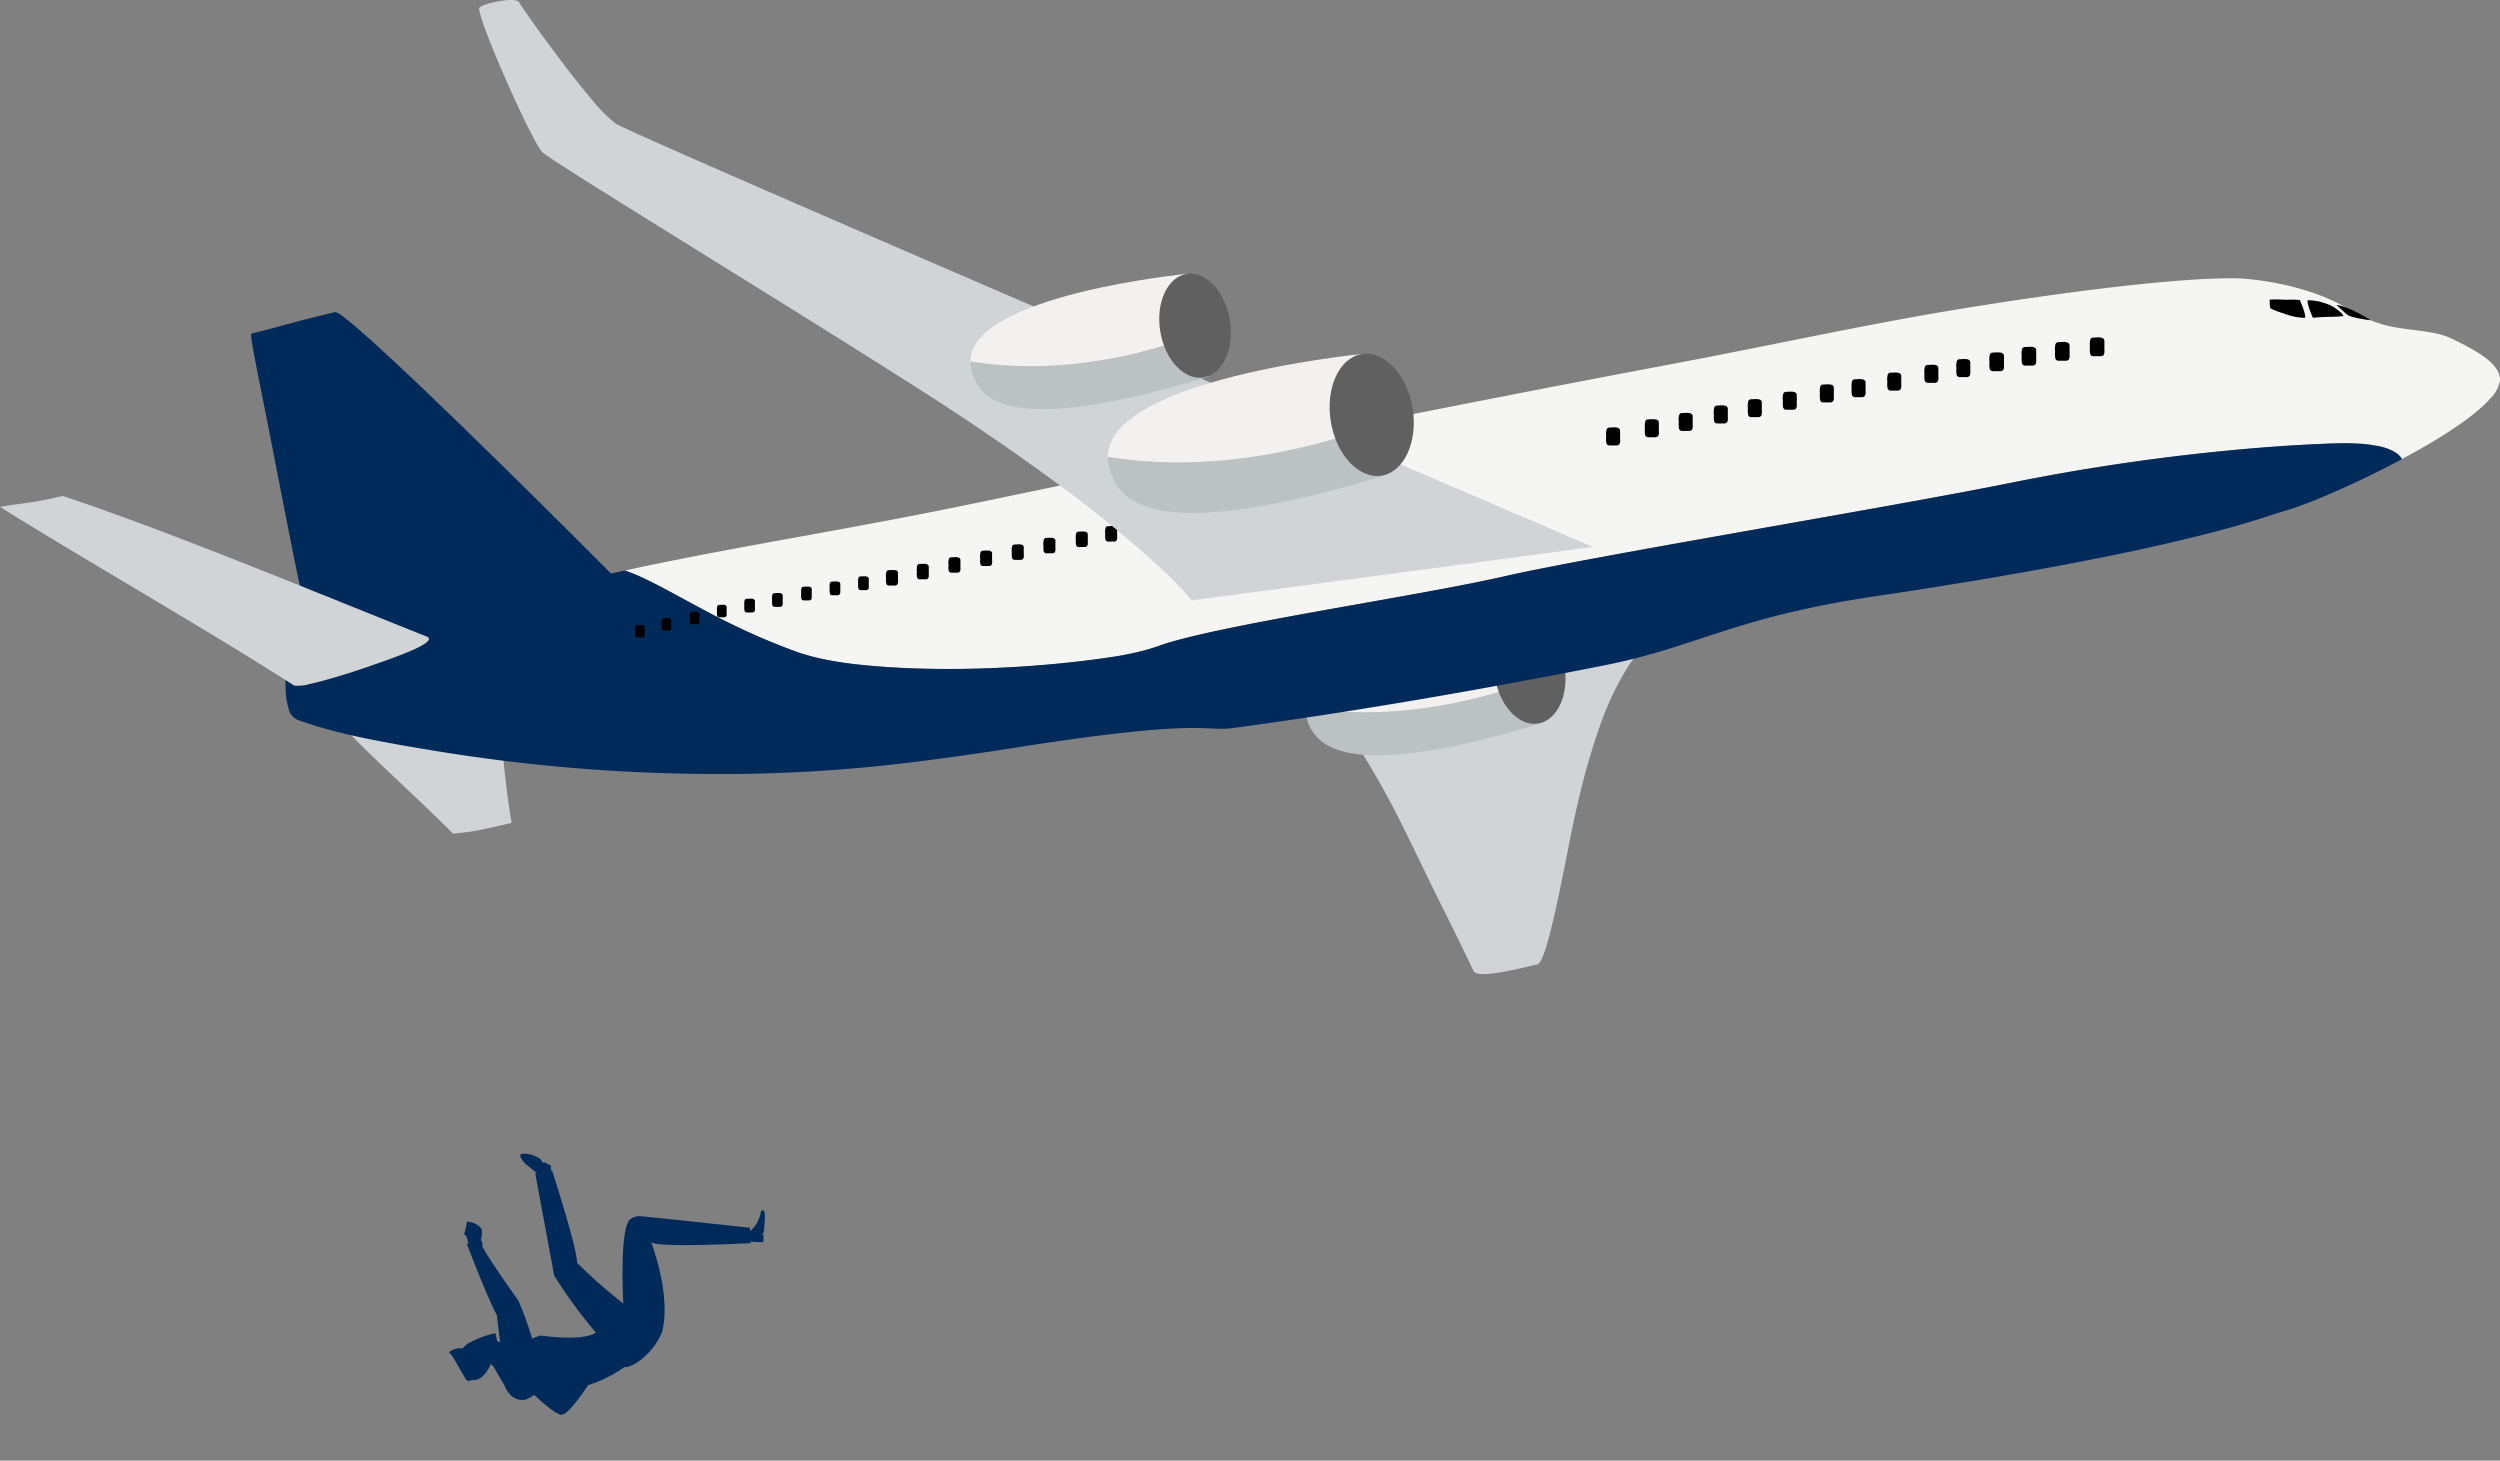 <svg xmlns="http://www.w3.org/2000/svg" width="443.5" height="259.108" viewBox="0 0 443.5 259.108">
  <rect x="0" y="0" width="443.5" height="259.108" fill="#808080" stroke="none"/>
  <g id="Group_4845" data-name="Group 4845" transform="translate(-712.5 -1094.75)">
    <g id="Group_4769" data-name="Group 4769" transform="translate(-505.406 -377.053)">
      <path id="Path_9168" data-name="Path 9168" d="M1895.366,1810.683c-1.488,7.574-3.091,15.793-4.441,20.184-.588,1.91-1.128,3.1-1.59,3.188-.524.105-1.923.462-3.567.823-1.275.28-2.7.563-3.975.734-1.869.251-3.424.258-3.741-.336-.121-.227-.709-1.464-1.646-3.406-1.011-2.1-2.435-5.017-4.118-8.368q-.266-.529-.54-1.083c-.279-.561-.563-1.14-.854-1.732-1.6-3.272-3.365-6.973-5.2-10.652a145.647,145.647,0,0,0-7.087-12.9,33.083,33.083,0,0,0-6.664-7.953c-1.6-1.273-3-1.845-4.083-1.683,2.931-.894,6.467-1.832,10.355-2.779,5.576-1.357,11.88-2.733,18.17-4.031,2.43-.5,4.856-.989,7.239-1.461,5.741-1.135,11.226-2.169,15.855-3.02,7.871-1.445,13.272-2.365,13.272-2.365-.911.684-1.941,1.4-3.053,2.383a24.309,24.309,0,0,0-4.478,5.335,51.539,51.539,0,0,0-4.838,10.356,123.259,123.259,0,0,0-3.877,13.565q-.349,1.489-.691,3.075Q1895.59,1809.6,1895.366,1810.683Z" transform="translate(-398.708 -191.165)" fill="#d0d4d6"/>
      <g id="Group_4761" data-name="Group 4761" transform="translate(1449.422 1581.74)">
        <g id="Group_4759" data-name="Group 4759" transform="translate(0 0.027)">
          <path id="Path_9169" data-name="Path 9169" d="M1848.6,1786.915c-.012-11.807,38.531-15.548,38.531-15.548l2.174,10.7C1881.772,1784.884,1865.5,1789.744,1848.6,1786.915Z" transform="translate(-1848.597 -1771.367)" fill="#f2f1ef"/>
          <path id="Path_9170" data-name="Path 9170" d="M1889.3,1800.509l1.535,7.546c-34.88,10.6-40.95,4.545-42.136-1.625a5.708,5.708,0,0,1-.1-1.071C1865.5,1808.189,1881.772,1803.329,1889.3,1800.509Z" transform="translate(-1848.597 -1789.812)" fill="#bcc2c2"/>
        </g>
        <g id="Group_4760" data-name="Group 4760" transform="translate(33.496 0)">
          <path id="Path_9171" data-name="Path 9171" d="M1940.511,1781.818c.813,4.971,4.16,8.564,7.474,8.022s5.344-5.014,4.53-9.986-4.16-8.564-7.474-8.021S1939.7,1776.845,1940.511,1781.818Z" transform="translate(-1940.154 -1771.599)" fill="#606060"/>
          <path id="Path_9172" data-name="Path 9172" d="M1940.028,1781.538c-.828-5.061,1.271-9.632,4.676-10.19s6.853,3.108,7.68,8.167-1.268,9.634-4.676,10.193S1940.856,1786.6,1940.028,1781.538Zm.353-.057c.8,4.867,4.057,8.4,7.271,7.874s5.176-4.912,4.38-9.78-4.058-8.4-7.27-7.874S1939.585,1776.615,1940.381,1781.481Z" transform="translate(-1939.847 -1771.292)" fill="#606060"/>
        </g>
      </g>
      <path id="Path_9173" data-name="Path 9173" d="M1413.082,1838.363c-.275.068-.57.137-.878.208-.392.091-.8.185-1.219.277-.985.22-1.988.44-2.782.634-.638.155-1.53.309-2.457.444-.549.078-1.111.148-1.639.207s-1.014.1-1.427.129c-.3-.307-.61-.618-.93-.936-2.795-2.787-6.282-6.055-9.543-9.138-2.677-2.531-5.2-4.935-7.064-6.844-.941-.964-1.714-1.8-2.252-2.467.4,0,1.476.1,2.857.255s3.1.352,4.756.546c2.791.323,5.422.624,6.111.624.818,0,4.892-.645,8.512-1.2,1.529-.235,2.978-.451,4.064-.6.854-.117,1.486-.188,1.757-.188.108.95.2,1.9.3,2.861.187,1.9.361,3.836.577,5.9.265,2.51.593,5.2,1.083,8.234C1412.963,1837.659,1413.021,1838.008,1413.082,1838.363Z" transform="translate(-104.421 -220.582)" fill="#d0d4d6"/>
      <path id="Path_9174" data-name="Path 9174" d="M1835.152,1638.329a4.023,4.023,0,0,0-1.764-1.509,16.744,16.744,0,0,0-6.432-1.238c-1.324-.062-2.847-.066-4.605,0a364.96,364.96,0,0,0-56.825,7.014c-2.081.42-4.415.872-6.951,1.351-17.964,3.4-46.058,8.176-65.588,11.8-7.23,1.341-13.289,2.525-17.224,3.421-4.942,1.127-11.728,2.388-19.043,3.7-8.164,1.465-16.986,2.993-24.63,4.472-6.205,1.2-11.634,2.368-15.3,3.44-.925.27-1.738.535-2.425.791-4.484,1.682-15.191,3.152-26.9,3.735a163.592,163.592,0,0,1-27.622-.685,46.666,46.666,0,0,1-9.323-2.033c-3.579-1.276-6.857-2.675-9.868-4.093-6.108-2.875-11.113-5.827-15.276-7.959-1.2-.615-2.333-1.164-3.4-1.622-.722-.309-1.415-.578-2.081-.8l.631-.139q.928-.2,1.864-.4l.648-.138q1.089-.233,2.191-.459.686-.143,1.378-.284,1.011-.206,2.033-.411l1.127-.225q1.375-.272,2.767-.542,2.06-.4,4.16-.794c5.14-.97,10.448-1.93,15.889-2.919,6.13-1.115,12.432-2.267,18.861-3.515q5.078-.987,10.255-2.059,5.521-1.15,11.137-2.314c9.907-2.051,20-4.124,30.154-6.188q1.99-.406,3.985-.809,3.086-.627,6.176-1.25l4.088-.824q10.111-2.036,20.166-4.03c11.01-2.183,21.9-4.31,32.486-6.344q7.449-1.429,14.685-2.791c13.637-2.568,26.093-5.193,37.7-7.4,4.338-.824,8.558-1.591,12.677-2.275,21.018-3.489,38.168-5.445,47.586-5.707,1.074-.03,2.156-.051,3.236-.025.75.019,1.5.061,2.244.141a55.731,55.731,0,0,1,7.352,1.254c9.759,2.506,10.15,4.808,15.859,6.641,4.1,1.318,9.241,1.022,12.538,2.575,4.793,2.258,8.022,4.235,8.672,6.621a2.622,2.622,0,0,1,.1.851,5.986,5.986,0,0,1-1.755,3.274c-2.173,2.445-6.153,5.247-10.754,7.971C1838.459,1636.517,1836.818,1637.437,1835.152,1638.329Z" transform="translate(-191.133 -85.094)" fill="#f5f5f3"/>
      <path id="Path_9175" data-name="Path 9175" d="M1713.628,1696.984c-1.14.423-2.132.759-2.932.988-.759.217-1.5.447-2.25.7q-1.037.352-2.141.7-2.06.653-4.335,1.3c-5.011,1.425-10.762,2.824-17.01,4.178-12.886,2.795-27.891,5.405-42.914,7.695q-2.108.322-4.215.633c-24.973,3.706-31.571,9-48.119,12.27q-3.5.689-7.021,1.367c-13.442,2.581-27.061,4.99-40.651,7.1q-3.92.613-7.835,1.185-5.123.755-10.231,1.443c-3.981.537-4.884-.8-19.931.885-4.425.5-10.073,1.252-17.381,2.393-7.013,1.1-13.3,2.018-19.322,2.752a272.626,272.626,0,0,1-35.536,2.119q-2.648-.008-5.249-.058a308.4,308.4,0,0,1-44.038-4.026l-2.668-.443c-4.931-.829-9.666-1.684-14.029-2.75-1.495-.367-2.948-.758-4.351-1.182q-1.807-.544-3.5-1.165a2.832,2.832,0,0,1-1.568-2.07,12.227,12.227,0,0,1-.493-3.223c-.054-1.689-.007-3.387-.007-5.077a14.818,14.818,0,0,1,2.507-1.178c1.4-.55,3.263-1.178,5.539-1.88q1.862-.573,4.09-1.211c4-1.144,8.849-2.436,14.432-3.847,5.981-1.513,12.8-3.165,20.306-4.924q3.6-.845,7.4-1.719,1.807-.416,3.656-.838c.744-.17,1.5-.336,2.256-.5.717.237,1.465.531,2.247.871.91.4,1.866.855,2.872,1.364,2.932,1.485,6.289,3.4,10.164,5.42a120,120,0,0,0,15.344,6.819c4.869,1.735,12.348,2.617,20.55,2.889a200.584,200.584,0,0,0,35.071-2,46.6,46.6,0,0,0,8.219-1.9c3.148-1.18,8.982-2.508,15.98-3.89,14.7-2.9,34.539-6.032,45.421-8.512q.385-.088.8-.178c7.424-1.648,21.27-4.161,36.318-6.836,19.2-3.413,40.367-7.088,52.649-9.556q2.648-.53,5.254-1.018a382.636,382.636,0,0,1,38.366-5.2c4.8-.4,9.231-.654,13.206-.795q1.108-.039,2.094-.043a33.209,33.209,0,0,1,6.264.452,8.552,8.552,0,0,1,3.5,1.324,3.5,3.5,0,0,1,.947,1.019c-.442.237-.887.472-1.331.705q-.83.435-1.661.857c-1.732.883-3.462,1.726-5.138,2.511-1.651.773-3.249,1.491-4.746,2.134q-.653.281-1.277.542c-.785.327-1.536.631-2.243.908l-.68.264Z" transform="translate(-87.327 -135.586)" fill="#002a5a"/>
      <g id="Group_4762" data-name="Group 4762" transform="translate(1330.558 1531.649)">
        <path id="Path_9176" data-name="Path 9176" d="M2196.843,1642.731h-1.321a.567.567,0,0,1-.589-.468,4.429,4.429,0,0,1-.034-1.167,3.43,3.43,0,0,1,.073-1.313.547.547,0,0,1,.551-.356c.1,0,.226-.009.368-.018a5.961,5.961,0,0,1,.661-.016,1.715,1.715,0,0,1,.5.086.565.565,0,0,1,.415.57v1.55a1.618,1.618,0,0,1-.093.836A.621.621,0,0,1,2196.843,1642.731Z" transform="translate(-1948.897 -1637.717)"/>
        <path id="Path_9177" data-name="Path 9177" d="M2229.8,1638.178h-1.321a.565.565,0,0,1-.587-.468,4.465,4.465,0,0,1-.035-1.168,3.437,3.437,0,0,1,.073-1.313.544.544,0,0,1,.549-.355c.1,0,.227-.009.369-.018a6.155,6.155,0,0,1,.661-.017,1.789,1.789,0,0,1,.5.087.564.564,0,0,1,.413.571v1.549a1.63,1.63,0,0,1-.091.836A.621.621,0,0,1,2229.8,1638.178Z" transform="translate(-1969.755 -1634.835)"/>
        <path id="Path_9178" data-name="Path 9178" d="M2165.2,1648.514h-1.268a.543.543,0,0,1-.564-.449,4.256,4.256,0,0,1-.034-1.121,3.3,3.3,0,0,1,.071-1.261.523.523,0,0,1,.527-.341c.1,0,.219-.008.353-.017a5.532,5.532,0,0,1,.635-.016,1.625,1.625,0,0,1,.48.083.542.542,0,0,1,.4.547v1.487a1.557,1.557,0,0,1-.09.8A.6.6,0,0,1,2165.2,1648.514Z" transform="translate(-1928.918 -1641.462)"/>
        <path id="Path_9179" data-name="Path 9179" d="M2149.76,1651.284h-1.268a.544.544,0,0,1-.566-.449,4.319,4.319,0,0,1-.032-1.122,3.309,3.309,0,0,1,.07-1.261.525.525,0,0,1,.528-.341c.094,0,.216-.008.353-.017a5.7,5.7,0,0,1,.635-.016,1.653,1.653,0,0,1,.48.083.543.543,0,0,1,.4.548v1.486a1.559,1.559,0,0,1-.089.8A.6.6,0,0,1,2149.76,1651.284Z" transform="translate(-1919.147 -1643.215)"/>
        <path id="Path_9180" data-name="Path 9180" d="M2131.828,1655.03h-1.268a.545.545,0,0,1-.566-.449,4.251,4.251,0,0,1-.032-1.121,3.267,3.267,0,0,1,.071-1.261.521.521,0,0,1,.527-.341c.1,0,.217-.008.353-.017a5.562,5.562,0,0,1,.634-.016,1.664,1.664,0,0,1,.48.083.542.542,0,0,1,.4.548v1.487a1.545,1.545,0,0,1-.088.8A.6.6,0,0,1,2131.828,1655.03Z" transform="translate(-1907.798 -1645.586)"/>
        <path id="Path_9181" data-name="Path 9181" d="M2114.589,1658.208h-1.27a.541.541,0,0,1-.563-.449,4.251,4.251,0,0,1-.034-1.122,3.3,3.3,0,0,1,.069-1.26.523.523,0,0,1,.527-.341c.1,0,.219-.01.354-.018a6.183,6.183,0,0,1,.634-.016,1.7,1.7,0,0,1,.481.084.544.544,0,0,1,.4.548v1.487a1.563,1.563,0,0,1-.09.8A.6.6,0,0,1,2114.589,1658.208Z" transform="translate(-1896.887 -1647.596)"/>
        <path id="Path_9182" data-name="Path 9182" d="M2081.341,1664.275h-1.27a.545.545,0,0,1-.565-.449,4.388,4.388,0,0,1-.035-1.121,3.307,3.307,0,0,1,.072-1.26.524.524,0,0,1,.528-.341c.1,0,.218-.008.354-.018a5.634,5.634,0,0,1,.634-.015,1.706,1.706,0,0,1,.481.082.543.543,0,0,1,.4.548v1.487a1.554,1.554,0,0,1-.088.8A.6.6,0,0,1,2081.341,1664.275Z" transform="translate(-1875.842 -1651.437)"/>
        <path id="Path_9183" data-name="Path 9183" d="M2099.242,1660.753h-1.268a.542.542,0,0,1-.565-.448,4.282,4.282,0,0,1-.034-1.122,3.271,3.271,0,0,1,.071-1.261.523.523,0,0,1,.527-.342c.1,0,.219-.008.353-.016a5.8,5.8,0,0,1,.634-.016,1.7,1.7,0,0,1,.481.083.544.544,0,0,1,.4.549v1.487a1.566,1.566,0,0,1-.088.8A.6.6,0,0,1,2099.242,1660.753Z" transform="translate(-1887.173 -1649.208)"/>
        <path id="Path_9184" data-name="Path 9184" d="M2064.439,1667.862h-1.268a.543.543,0,0,1-.565-.449,4.324,4.324,0,0,1-.033-1.122,3.271,3.271,0,0,1,.071-1.26.523.523,0,0,1,.528-.342c.1,0,.219-.008.354-.017a5.605,5.605,0,0,1,.634-.016,1.71,1.71,0,0,1,.481.082.545.545,0,0,1,.4.549v1.487a1.546,1.546,0,0,1-.089.8A.6.6,0,0,1,2064.439,1667.862Z" transform="translate(-1865.146 -1653.707)"/>
        <path id="Path_9185" data-name="Path 9185" d="M2048.009,1670.908h-1.268a.544.544,0,0,1-.565-.449,4.253,4.253,0,0,1-.033-1.122,3.272,3.272,0,0,1,.07-1.26.525.525,0,0,1,.528-.342c.1,0,.217-.008.353-.017a5.876,5.876,0,0,1,.635-.016,1.661,1.661,0,0,1,.481.083.545.545,0,0,1,.4.548v1.488a1.561,1.561,0,0,1-.089.8A.6.6,0,0,1,2048.009,1670.908Z" transform="translate(-1854.747 -1655.635)"/>
        <path id="Path_9186" data-name="Path 9186" d="M2031.028,1674.538h-1.269a.543.543,0,0,1-.565-.449,4.338,4.338,0,0,1-.033-1.122,3.3,3.3,0,0,1,.071-1.259.522.522,0,0,1,.527-.343c.1,0,.218-.008.354-.017a5.644,5.644,0,0,1,.634-.016,1.649,1.649,0,0,1,.481.083.543.543,0,0,1,.4.548v1.487a1.562,1.562,0,0,1-.09.8A.594.594,0,0,1,2031.028,1674.538Z" transform="translate(-1843.999 -1657.932)"/>
        <path id="Path_9187" data-name="Path 9187" d="M2014.679,1677.585h-1.268a.543.543,0,0,1-.565-.449,4.259,4.259,0,0,1-.033-1.122,3.275,3.275,0,0,1,.071-1.261.521.521,0,0,1,.527-.341c.1,0,.218-.009.353-.017a5.515,5.515,0,0,1,.635-.016,1.693,1.693,0,0,1,.48.082.544.544,0,0,1,.4.548v1.487a1.545,1.545,0,0,1-.089.8A.6.6,0,0,1,2014.679,1677.585Z" transform="translate(-1833.652 -1659.861)"/>
        <path id="Path_9188" data-name="Path 9188" d="M1995.948,1681.54h-1.268a.54.54,0,0,1-.563-.449,4.346,4.346,0,0,1-.035-1.122,3.337,3.337,0,0,1,.071-1.261.523.523,0,0,1,.528-.341c.1,0,.219-.009.354-.017a5.651,5.651,0,0,1,.634-.016,1.642,1.642,0,0,1,.481.083.543.543,0,0,1,.4.547v1.487a1.561,1.561,0,0,1-.089.8A.6.6,0,0,1,1995.948,1681.54Z" transform="translate(-1821.798 -1662.365)"/>
        <path id="Path_9189" data-name="Path 9189" d="M1739.411,1731.395h-1.09a.465.465,0,0,1-.484-.385,3.625,3.625,0,0,1-.029-.963,2.817,2.817,0,0,1,.06-1.083.449.449,0,0,1,.453-.293c.082,0,.187-.008.3-.015a4.758,4.758,0,0,1,.545-.013,1.392,1.392,0,0,1,.413.071.465.465,0,0,1,.342.47v1.278a1.324,1.324,0,0,1-.077.688A.512.512,0,0,1,1739.411,1731.395Z" transform="translate(-1659.599 -1694.205)"/>
        <path id="Path_9190" data-name="Path 9190" d="M1723.764,1734.441h-1.09a.467.467,0,0,1-.485-.386,3.715,3.715,0,0,1-.029-.964,2.827,2.827,0,0,1,.061-1.082.449.449,0,0,1,.452-.293c.083,0,.188-.007.3-.015a4.959,4.959,0,0,1,.546-.014,1.431,1.431,0,0,1,.412.071.466.466,0,0,1,.343.47v1.277a1.33,1.33,0,0,1-.077.69A.511.511,0,0,1,1723.764,1734.441Z" transform="translate(-1649.696 -1696.133)"/>
        <path id="Path_9191" data-name="Path 9191" d="M1708.464,1737.625h-1.09a.468.468,0,0,1-.485-.386,3.689,3.689,0,0,1-.028-.963,2.829,2.829,0,0,1,.061-1.082.448.448,0,0,1,.453-.294c.083,0,.187-.007.3-.014a4.979,4.979,0,0,1,.546-.014,1.392,1.392,0,0,1,.413.072.465.465,0,0,1,.342.47v1.277a1.337,1.337,0,0,1-.077.69A.514.514,0,0,1,1708.464,1737.625Z" transform="translate(-1640.012 -1698.149)"/>
        <path id="Path_9192" data-name="Path 9192" d="M1693.163,1740.6h-1.089a.466.466,0,0,1-.485-.384,3.66,3.66,0,0,1-.028-.964,2.809,2.809,0,0,1,.06-1.081.448.448,0,0,1,.453-.293c.082,0,.187-.009.3-.015a4.714,4.714,0,0,1,.545-.013,1.41,1.41,0,0,1,.413.071.466.466,0,0,1,.341.47v1.277a1.334,1.334,0,0,1-.076.69A.513.513,0,0,1,1693.163,1740.6Z" transform="translate(-1630.328 -1700.033)"/>
        <path id="Path_9193" data-name="Path 9193" d="M1677.862,1743.817h-1.089a.464.464,0,0,1-.484-.385,3.671,3.671,0,0,1-.029-.964,2.823,2.823,0,0,1,.06-1.082.45.45,0,0,1,.453-.293c.082,0,.187-.007.3-.015a4.891,4.891,0,0,1,.545-.014,1.457,1.457,0,0,1,.413.072.465.465,0,0,1,.341.469v1.278a1.339,1.339,0,0,1-.076.69A.514.514,0,0,1,1677.862,1743.817Z" transform="translate(-1620.644 -1702.068)"/>
        <path id="Path_9194" data-name="Path 9194" d="M1662.563,1747.032h-1.09a.466.466,0,0,1-.485-.385,3.646,3.646,0,0,1-.029-.964,2.831,2.831,0,0,1,.061-1.081.449.449,0,0,1,.453-.294c.082,0,.187-.007.3-.015a5.093,5.093,0,0,1,.545-.014,1.412,1.412,0,0,1,.412.073.465.465,0,0,1,.342.47v1.276a1.326,1.326,0,0,1-.077.69A.511.511,0,0,1,1662.563,1747.032Z" transform="translate(-1610.96 -1704.103)"/>
        <path id="Path_9195" data-name="Path 9195" d="M1647.677,1750.008h-1.09a.465.465,0,0,1-.484-.386,3.68,3.68,0,0,1-.029-.963,2.842,2.842,0,0,1,.061-1.082.45.45,0,0,1,.453-.294c.082,0,.187-.007.3-.015a4.853,4.853,0,0,1,.545-.013,1.411,1.411,0,0,1,.412.071.466.466,0,0,1,.342.47v1.277a1.342,1.342,0,0,1-.077.69A.513.513,0,0,1,1647.677,1750.008Z" transform="translate(-1601.539 -1705.985)"/>
        <path id="Path_9196" data-name="Path 9196" d="M1634.041,1752.747h-.971a.418.418,0,0,1-.433-.344,3.312,3.312,0,0,1-.025-.859,2.532,2.532,0,0,1,.054-.964.4.4,0,0,1,.4-.262c.073,0,.167-.007.269-.012a4.079,4.079,0,0,1,.487-.012,1.263,1.263,0,0,1,.367.064.413.413,0,0,1,.3.42v1.137a1.187,1.187,0,0,1-.068.615A.454.454,0,0,1,1634.041,1752.747Z" transform="translate(-1593.021 -1707.909)"/>
        <path id="Path_9197" data-name="Path 9197" d="M1620.263,1755.24h-.971a.417.417,0,0,1-.432-.344,3.276,3.276,0,0,1-.026-.858,2.527,2.527,0,0,1,.054-.964.4.4,0,0,1,.4-.261c.073,0,.167-.007.271-.014a4.5,4.5,0,0,1,.485-.012,1.289,1.289,0,0,1,.367.063.415.415,0,0,1,.305.419v1.138a1.2,1.2,0,0,1-.068.616A.459.459,0,0,1,1620.263,1755.24Z" transform="translate(-1584.3 -1709.487)"/>
        <path id="Path_9198" data-name="Path 9198" d="M1606.486,1757.731h-.97a.415.415,0,0,1-.433-.343,3.272,3.272,0,0,1-.025-.858,2.535,2.535,0,0,1,.054-.965.4.4,0,0,1,.4-.262c.073,0,.166-.007.27-.013a4.3,4.3,0,0,1,.485-.012,1.283,1.283,0,0,1,.368.063.417.417,0,0,1,.3.42v1.137a1.191,1.191,0,0,1-.068.615A.454.454,0,0,1,1606.486,1757.731Z" transform="translate(-1575.581 -1711.064)"/>
        <path id="Path_9199" data-name="Path 9199" d="M1592.454,1760.836h-.972a.417.417,0,0,1-.432-.344,3.3,3.3,0,0,1-.025-.859,2.478,2.478,0,0,1,.054-.964.4.4,0,0,1,.4-.262c.073,0,.167-.006.271-.013a4.842,4.842,0,0,1,.485-.012,1.28,1.28,0,0,1,.368.064.415.415,0,0,1,.3.419V1760a1.182,1.182,0,0,1-.069.613A.454.454,0,0,1,1592.454,1760.836Z" transform="translate(-1566.699 -1713.029)"/>
        <path id="Path_9200" data-name="Path 9200" d="M1579.023,1763.558h-.971a.415.415,0,0,1-.432-.344,3.283,3.283,0,0,1-.025-.857,2.509,2.509,0,0,1,.054-.965.4.4,0,0,1,.4-.262c.074,0,.167-.006.271-.014a4.467,4.467,0,0,1,.486-.011,1.265,1.265,0,0,1,.368.063.417.417,0,0,1,.3.42v1.137a1.191,1.191,0,0,1-.068.615A.457.457,0,0,1,1579.023,1763.558Z" transform="translate(-1558.199 -1714.752)"/>
        <path id="Path_9201" data-name="Path 9201" d="M1565.7,1766.279h-.88a.374.374,0,0,1-.391-.31,2.906,2.906,0,0,1-.023-.776,2.262,2.262,0,0,1,.049-.873.36.36,0,0,1,.365-.237c.066,0,.151-.006.244-.012a3.919,3.919,0,0,1,.441-.01,1.114,1.114,0,0,1,.333.057.378.378,0,0,1,.275.379v1.03a1.078,1.078,0,0,1-.061.557A.413.413,0,0,1,1565.7,1766.279Z" transform="translate(-1549.855 -1716.622)"/>
        <path id="Path_9202" data-name="Path 9202" d="M1552.519,1769.672h-.88a.377.377,0,0,1-.391-.311,2.964,2.964,0,0,1-.023-.777,2.286,2.286,0,0,1,.049-.873.36.36,0,0,1,.365-.236c.066,0,.151-.006.245-.012a3.624,3.624,0,0,1,.44-.011,1.123,1.123,0,0,1,.333.057.375.375,0,0,1,.275.38v1.03a1.072,1.072,0,0,1-.061.556A.412.412,0,0,1,1552.519,1769.672Z" transform="translate(-1541.51 -1718.77)"/>
        <path id="Path_9203" data-name="Path 9203" d="M1538.91,1772.7h-.878a.377.377,0,0,1-.392-.31,2.935,2.935,0,0,1-.023-.777,2.271,2.271,0,0,1,.049-.873.362.362,0,0,1,.366-.236c.066,0,.15-.006.245-.013a4.185,4.185,0,0,1,.439-.01,1.141,1.141,0,0,1,.332.057.376.376,0,0,1,.275.38v1.029a1.076,1.076,0,0,1-.061.557A.413.413,0,0,1,1538.91,1772.7Z" transform="translate(-1532.897 -1720.685)"/>
        <path id="Path_9204" data-name="Path 9204" d="M1526.1,1776.022h-.879a.377.377,0,0,1-.391-.311,2.882,2.882,0,0,1-.023-.776,2.263,2.263,0,0,1,.049-.873.361.361,0,0,1,.365-.237c.066,0,.151-.005.244-.012a3.986,3.986,0,0,1,.439-.011,1.166,1.166,0,0,1,.334.057.377.377,0,0,1,.275.379v1.03a1.084,1.084,0,0,1-.061.557A.415.415,0,0,1,1526.1,1776.022Z" transform="translate(-1524.791 -1722.788)"/>
        <path id="Path_9205" data-name="Path 9205" d="M1753.6,1728.763h-1.089a.467.467,0,0,1-.485-.385,3.671,3.671,0,0,1-.029-.963,2.838,2.838,0,0,1,.06-1.083.448.448,0,0,1,.454-.292c.081,0,.186-.008.3-.015a4.85,4.85,0,0,1,.545-.014,1.434,1.434,0,0,1,.413.072.466.466,0,0,1,.342.47v1.277a1.33,1.33,0,0,1-.077.69A.51.51,0,0,1,1753.6,1728.763Z" transform="translate(-1668.582 -1692.54)"/>
        <path id="Path_9206" data-name="Path 9206" d="M2181.265,1645.436h-1.322a.566.566,0,0,1-.588-.467,4.551,4.551,0,0,1-.034-1.168,3.41,3.41,0,0,1,.075-1.314.542.542,0,0,1,.547-.354c.1,0,.227-.009.369-.018a5.782,5.782,0,0,1,.661-.017,1.753,1.753,0,0,1,.5.086.568.568,0,0,1,.415.572v1.548a1.617,1.617,0,0,1-.093.837A.62.62,0,0,1,2181.265,1645.436Z" transform="translate(-1939.037 -1639.43)"/>
        <path id="Path_9207" data-name="Path 9207" d="M2212.974,1640.376h-1.322a.564.564,0,0,1-.587-.467,4.441,4.441,0,0,1-.035-1.167,3.433,3.433,0,0,1,.073-1.314.542.542,0,0,1,.548-.355c.1,0,.227-.009.368-.018a5.724,5.724,0,0,1,.661-.016,1.727,1.727,0,0,1,.5.086.565.565,0,0,1,.415.571v1.548a1.636,1.636,0,0,1-.091.837A.624.624,0,0,1,2212.974,1640.376Z" transform="translate(-1959.107 -1636.228)"/>
      </g>
      <path id="Path_9208" data-name="Path 9208" d="M2339.416,1619.725c-.273.023-.5.042-.7.057-.413.031-.71.046-1.055.057-.266.008-.559.014-.953.021-.317.006-.619.016-.918.03-.371.016-.739.04-1.135.069l-.658.053c-.037-.093-.08-.2-.128-.313-.128-.306-.285-.684-.427-1.079a7.526,7.526,0,0,1-.348-1.228,2.716,2.716,0,0,1-.046-.481q.332,0,.651.022a8.991,8.991,0,0,1,1.16.152,8.161,8.161,0,0,1,.871.219c.376.118.657.212.888.3a5.555,5.555,0,0,1,.725.325c.106.058.212.118.33.188s.248.166.376.256a10,10,0,0,1,.824.638,2.264,2.264,0,0,1,.5.553A.36.36,0,0,1,2339.416,1619.725Z" transform="translate(-705.791 -91.842)"/>
      <path id="Path_9209" data-name="Path 9209" d="M2314.765,1616.549c.226-.019.416-.03.583-.037.414-.016.831-.009,1.245.01.543.025,1.086.055,1.63.03a12.924,12.924,0,0,1,1.763.055.324.324,0,0,1,.145.047c.039.1.08.2.119.294.076.184.152.37.227.554.1.243.193.49.28.739a6.788,6.788,0,0,1,.257.936,2.918,2.918,0,0,1,.065.577c-.1,0-.2,0-.3,0a9.275,9.275,0,0,1-1.514-.169,18.859,18.859,0,0,1-2.122-.618c-.558-.18-1.113-.372-1.648-.606a5.549,5.549,0,0,1-.63-.314c-.017-.1-.03-.194-.041-.289-.021-.16-.035-.319-.044-.48-.008-.131-.011-.264-.014-.4,0-.115,0-.212,0-.27C2314.765,1616.573,2314.765,1616.554,2314.765,1616.549Z" transform="translate(-694.221 -91.583)"/>
      <path id="Path_9210" data-name="Path 9210" d="M2353.158,1621.95c-.52-.059-1.063-.139-1.578-.23-.613-.111-1.188-.238-1.638-.364a5.208,5.208,0,0,1-.659-.224,3.7,3.7,0,0,1-.866-.674c-.074-.065-.149-.131-.226-.2l-.411-.37c-.181-.164-.346-.314-.467-.426l-.215-.2a3.58,3.58,0,0,1,.945.171c.255.074.538.172.838.289.5.194,1.055.444,1.637.733.485.242.99.513,1.5.8.128.073.258.149.386.225l.358.215.259.159Z" transform="translate(-714.686 -93.333)"/>
      <path id="Path_9211" data-name="Path 9211" d="M1403.413,1669.283q-1.015.24-2.034.477-3.754.875-7.566,1.721c-6.259,1.4-12.542,3.009-18.818,4.51-5.764,1.378-11.5,2.771-17.11,4.221-1.8.464-4.151.94-6.17,1.409-.5.116-.985.232-1.431.349-.152-.59-.488-2.1-.632-2.732-.36-1.577-.732-3.269-1.11-5.044-1.093-5.121-2.248-10.933-3.372-16.692-1.1-5.651-2.18-11.249-3.141-16.089-.65-3.276-1.244-6.19-1.71-8.559-.777-3.939-1.2-6.369-.958-6.435q.673-.159,1.284-.311c1.639-.408,2.963-.776,4.155-1.113.886-.25,2.152-.582,3.491-.923,1.458-.372,3-.757,4.241-1.058.5-.123.952-.232,1.326-.321l.287-.069c.478-.15,3.1,1.99,6.964,5.487,2.323,2.1,5.095,4.694,8.121,7.573,4.47,4.254,9.493,9.136,14.44,13.994,5.041,4.947,10,9.869,14.217,14.074,1.46,1.458,2.831,2.829,4.084,4.086Q1402.719,1668.587,1403.413,1669.283Z" transform="translate(-76.826 -95.451)" fill="#002a5a"/>
      <path id="Path_9212" data-name="Path 9212" d="M1647.036,1568.838l-30.076,4.007q-17.983,2.395-35.967,4.79-2.551.341-5.1.68a56.987,56.987,0,0,0-4.824-5.087,215.425,215.425,0,0,0-20.315-16.568c-6.272-4.6-13.49-9.576-21.508-14.715q-1.363-.876-2.8-1.791c-8.469-5.394-18.731-11.8-28.606-17.934l-4.778-2.969-3.188-1.98-1.8-1.119q-2.67-1.658-5.2-3.233c-4.344-2.7-8.319-5.172-11.667-7.272-5.549-3.48-9.377-5.931-10.32-6.674-.067-.052-.119-.1-.157-.132-.663-.625-2.286-3.733-4.1-7.584-1.6-3.39-3.34-7.355-4.705-10.715-.7-1.716-1.3-3.273-1.726-4.514-.571-1.649-.845-2.739-.659-2.905a4.915,4.915,0,0,1,1.61-.689,17.351,17.351,0,0,1,3.3-.605c1.064-.078,1.923.009,2.109.379.064.129.327.533.745,1.145,2.045,3,7.806,11,12.169,16.126a25.226,25.226,0,0,0,4.266,4.28c.479.3,3.5,1.681,8.42,3.866,6.475,2.874,16.245,7.141,27.859,12.184,6.511,2.828,13.6,5.9,21.017,9.107,14.544,6.289,30.336,13.1,45.45,19.6,12.639,5.441,24.8,10.671,35.369,15.21q2.99,1.284,5.8,2.492l4.324,1.857,8.331,3.577,7.837,3.363c3.054,1.312,5.414,2.322,6.933,2.974l1.806.774Z" transform="translate(-146.561)" fill="#d0d4d6"/>
      <path id="Path_9213" data-name="Path 9213" d="M1293.666,1736.442c.4.2.428.459.177.763-.6.729-2.794,1.7-5.135,2.6-1.964.754-4.033,1.458-5.36,1.924-1.666.585-3.849,1.3-5.968,1.922-1.643.484-3.248.914-4.544,1.195a6.707,6.707,0,0,1-2.754.269q-.518-.334-1.05-.671-1.405-.9-2.9-1.833c-2.107-1.323-4.328-2.695-6.625-4.1-2.852-1.744-5.82-3.537-8.828-5.343-4.973-2.986-10.055-6.007-14.906-8.9-3.722-2.223-7.309-4.37-10.605-6.372-2.634-1.6-5.083-3.1-7.266-4.478.521-.087,1.266-.2,2.039-.315.736-.108,1.5-.216,2.123-.3l1.387-.194s.224-.03.71-.114c.58-.1,1.531-.279,2.916-.572q.863-.184,1.956-.431c3.016,1,6.256,2.126,9.649,3.355,4.246,1.538,8.73,3.229,13.313,5,5.971,2.3,12.109,4.739,18.1,7.14,3.624,1.453,7.2,2.892,10.646,4.282,2.775,1.118,5.472,2.2,8.053,3.24q1.824.73,3.566,1.425Z" transform="translate(0 -151.7)" fill="#d0d4d6"/>
      <g id="Group_4765" data-name="Group 4765" transform="translate(1414.44 1534.551)">
        <g id="Group_4763" data-name="Group 4763" transform="translate(0 0.031)">
          <path id="Path_9214" data-name="Path 9214" d="M1753.3,1661.086c-.015-13.867,45.251-18.261,45.251-18.261l2.553,12.563C1792.261,1658.7,1773.148,1664.407,1753.3,1661.086Z" transform="translate(-1753.3 -1642.825)" fill="#f2f1ef"/>
          <path id="Path_9215" data-name="Path 9215" d="M1801.1,1677.049l1.8,8.862c-40.962,12.447-48.091,5.338-49.484-1.91a6.713,6.713,0,0,1-.121-1.255C1773.148,1686.068,1792.261,1680.36,1801.1,1677.049Z" transform="translate(-1753.3 -1664.486)" fill="#bcc2c2"/>
        </g>
        <g id="Group_4764" data-name="Group 4764" transform="translate(39.337 0)">
          <path id="Path_9216" data-name="Path 9216" d="M1861.241,1655.1c.955,5.839,4.885,10.058,8.778,9.421s6.274-5.888,5.319-11.726-4.886-10.058-8.778-9.421S1860.286,1649.258,1861.241,1655.1Z" transform="translate(-1860.821 -1643.099)" fill="#606060"/>
          <path id="Path_9217" data-name="Path 9217" d="M1860.674,1654.771c-.973-5.944,1.492-11.311,5.492-11.966s8.047,3.648,9.021,9.592-1.491,11.314-5.492,11.969S1861.646,1660.717,1860.674,1654.771Zm.414-.067c.936,5.717,4.766,9.864,8.537,9.248s6.082-5.771,5.147-11.487-4.766-9.863-8.538-9.245S1860.154,1648.989,1861.088,1654.7Z" transform="translate(-1860.461 -1642.74)" fill="#606060"/>
        </g>
      </g>
      <g id="Group_4768" data-name="Group 4768" transform="translate(1390.054 1520.34)">
        <g id="Group_4766" data-name="Group 4766" transform="translate(0 0.026)">
          <path id="Path_9218" data-name="Path 9218" d="M1686.869,1619.649c-.013-11.808,38.53-15.55,38.53-15.55l2.175,10.7C1720.044,1617.616,1703.769,1622.476,1686.869,1619.649Z" transform="translate(-1686.869 -1604.099)" fill="#f2f1ef"/>
          <path id="Path_9219" data-name="Path 9219" d="M1727.574,1633.243l1.534,7.547c-34.879,10.6-40.95,4.544-42.137-1.626a5.732,5.732,0,0,1-.1-1.069C1703.769,1640.922,1720.044,1636.062,1727.574,1633.243Z" transform="translate(-1686.869 -1622.545)" fill="#bcc2c2"/>
        </g>
        <g id="Group_4767" data-name="Group 4767" transform="translate(33.496)">
          <path id="Path_9220" data-name="Path 9220" d="M1778.781,1614.551c.813,4.972,4.16,8.565,7.475,8.022s5.343-5.013,4.529-9.986-4.16-8.564-7.475-8.021S1777.968,1609.579,1778.781,1614.551Z" transform="translate(-1778.424 -1604.334)" fill="#606060"/>
          <path id="Path_9221" data-name="Path 9221" d="M1778.3,1614.272c-.827-5.062,1.271-9.633,4.677-10.189s6.853,3.107,7.68,8.168-1.271,9.634-4.677,10.191S1779.126,1619.335,1778.3,1614.272Zm.353-.057c.8,4.867,4.058,8.4,7.27,7.874s5.18-4.912,4.382-9.779-4.058-8.4-7.27-7.873S1777.855,1609.349,1778.65,1614.215Z" transform="translate(-1778.117 -1604.027)" fill="#606060"/>
        </g>
      </g>
    </g>
    <path id="Path_9222" data-name="Path 9222" d="M1533.136,400.253a5.66,5.66,0,0,1-3.861,1.213l.393-.459s-11.7-14.046-12.538-14.962a2.639,2.639,0,0,0-1.874-.883c-2.908.4-11.073,9.9-11.073,9.9h0a87.148,87.148,0,0,1-.884-10.906c1.81-1.81,8.187-14.822,8.187-14.822l-.177-.122.651-.667-.444-1.212-.257-.145.165-.743a5,5,0,0,0-1.511-2.783c-.965-1.029-1.012,1.385-1.012,1.385l.336,2.736-.25-.173-10.18,15.368a87,87,0,0,0-1.713,12.441c-1.366-.3-3.665-1.776-7.409-6.458a8.3,8.3,0,0,0-1.461-.656,64.931,64.931,0,0,0,2.925-6.52s1.281-8.836,2.136-11.55l.153.08a3.39,3.39,0,0,1,.437-.719l-.143-.089a8.289,8.289,0,0,0,1.336-1.1c.318-.24.257-.848.257-.848a3.793,3.793,0,0,0-1-2.237,9.2,9.2,0,0,1-1.905,1.256c.172.575-.423,1.423-.607,1.731l-.246-.152s-4.043,9.463-4.948,12.793c0,0-1.347,1.783-2.925,3.849a1.409,1.409,0,0,1-.2-.571l.722-1.153a18.771,18.771,0,0,0-4.323-1.94,4.377,4.377,0,0,0-1.858-.142l.113-.043a3.364,3.364,0,0,0-2.217-1.178h0a5.071,5.071,0,0,1-.132,1.364s-.819,3.188-1.034,4.136c-.136.6.355.8.736.871l-.025.035s.9,1.657,4.352.271v.714l-.934,3.8c-.172.386-1.156,2.838.934,4.294a5.257,5.257,0,0,0,1.725.461s.171,4.763.957,5.841,7.1-.425,7.1-.425h0a22.928,22.928,0,0,0,6.967,2.19l0,.11s1.1,1.034,4.072,1.034c.134,0,.265,0,.392-.011l0,.011a11.873,11.873,0,0,0,4.653-1.034c5.8-3.684,9.595-12.763,9.595-12.763,0,1.487,12.6,12.41,12.6,12.41l.193-.225a9.646,9.646,0,0,0,1.53,1.62l.95-.88-.241-.321c.574.206.5.061,2.247-1.465S1533.136,400.253,1533.136,400.253Z" transform="matrix(0.719, -0.695, 0.695, 0.719, -532.998, 2087.345)" fill="#002a5a"/>
  </g>
</svg>
